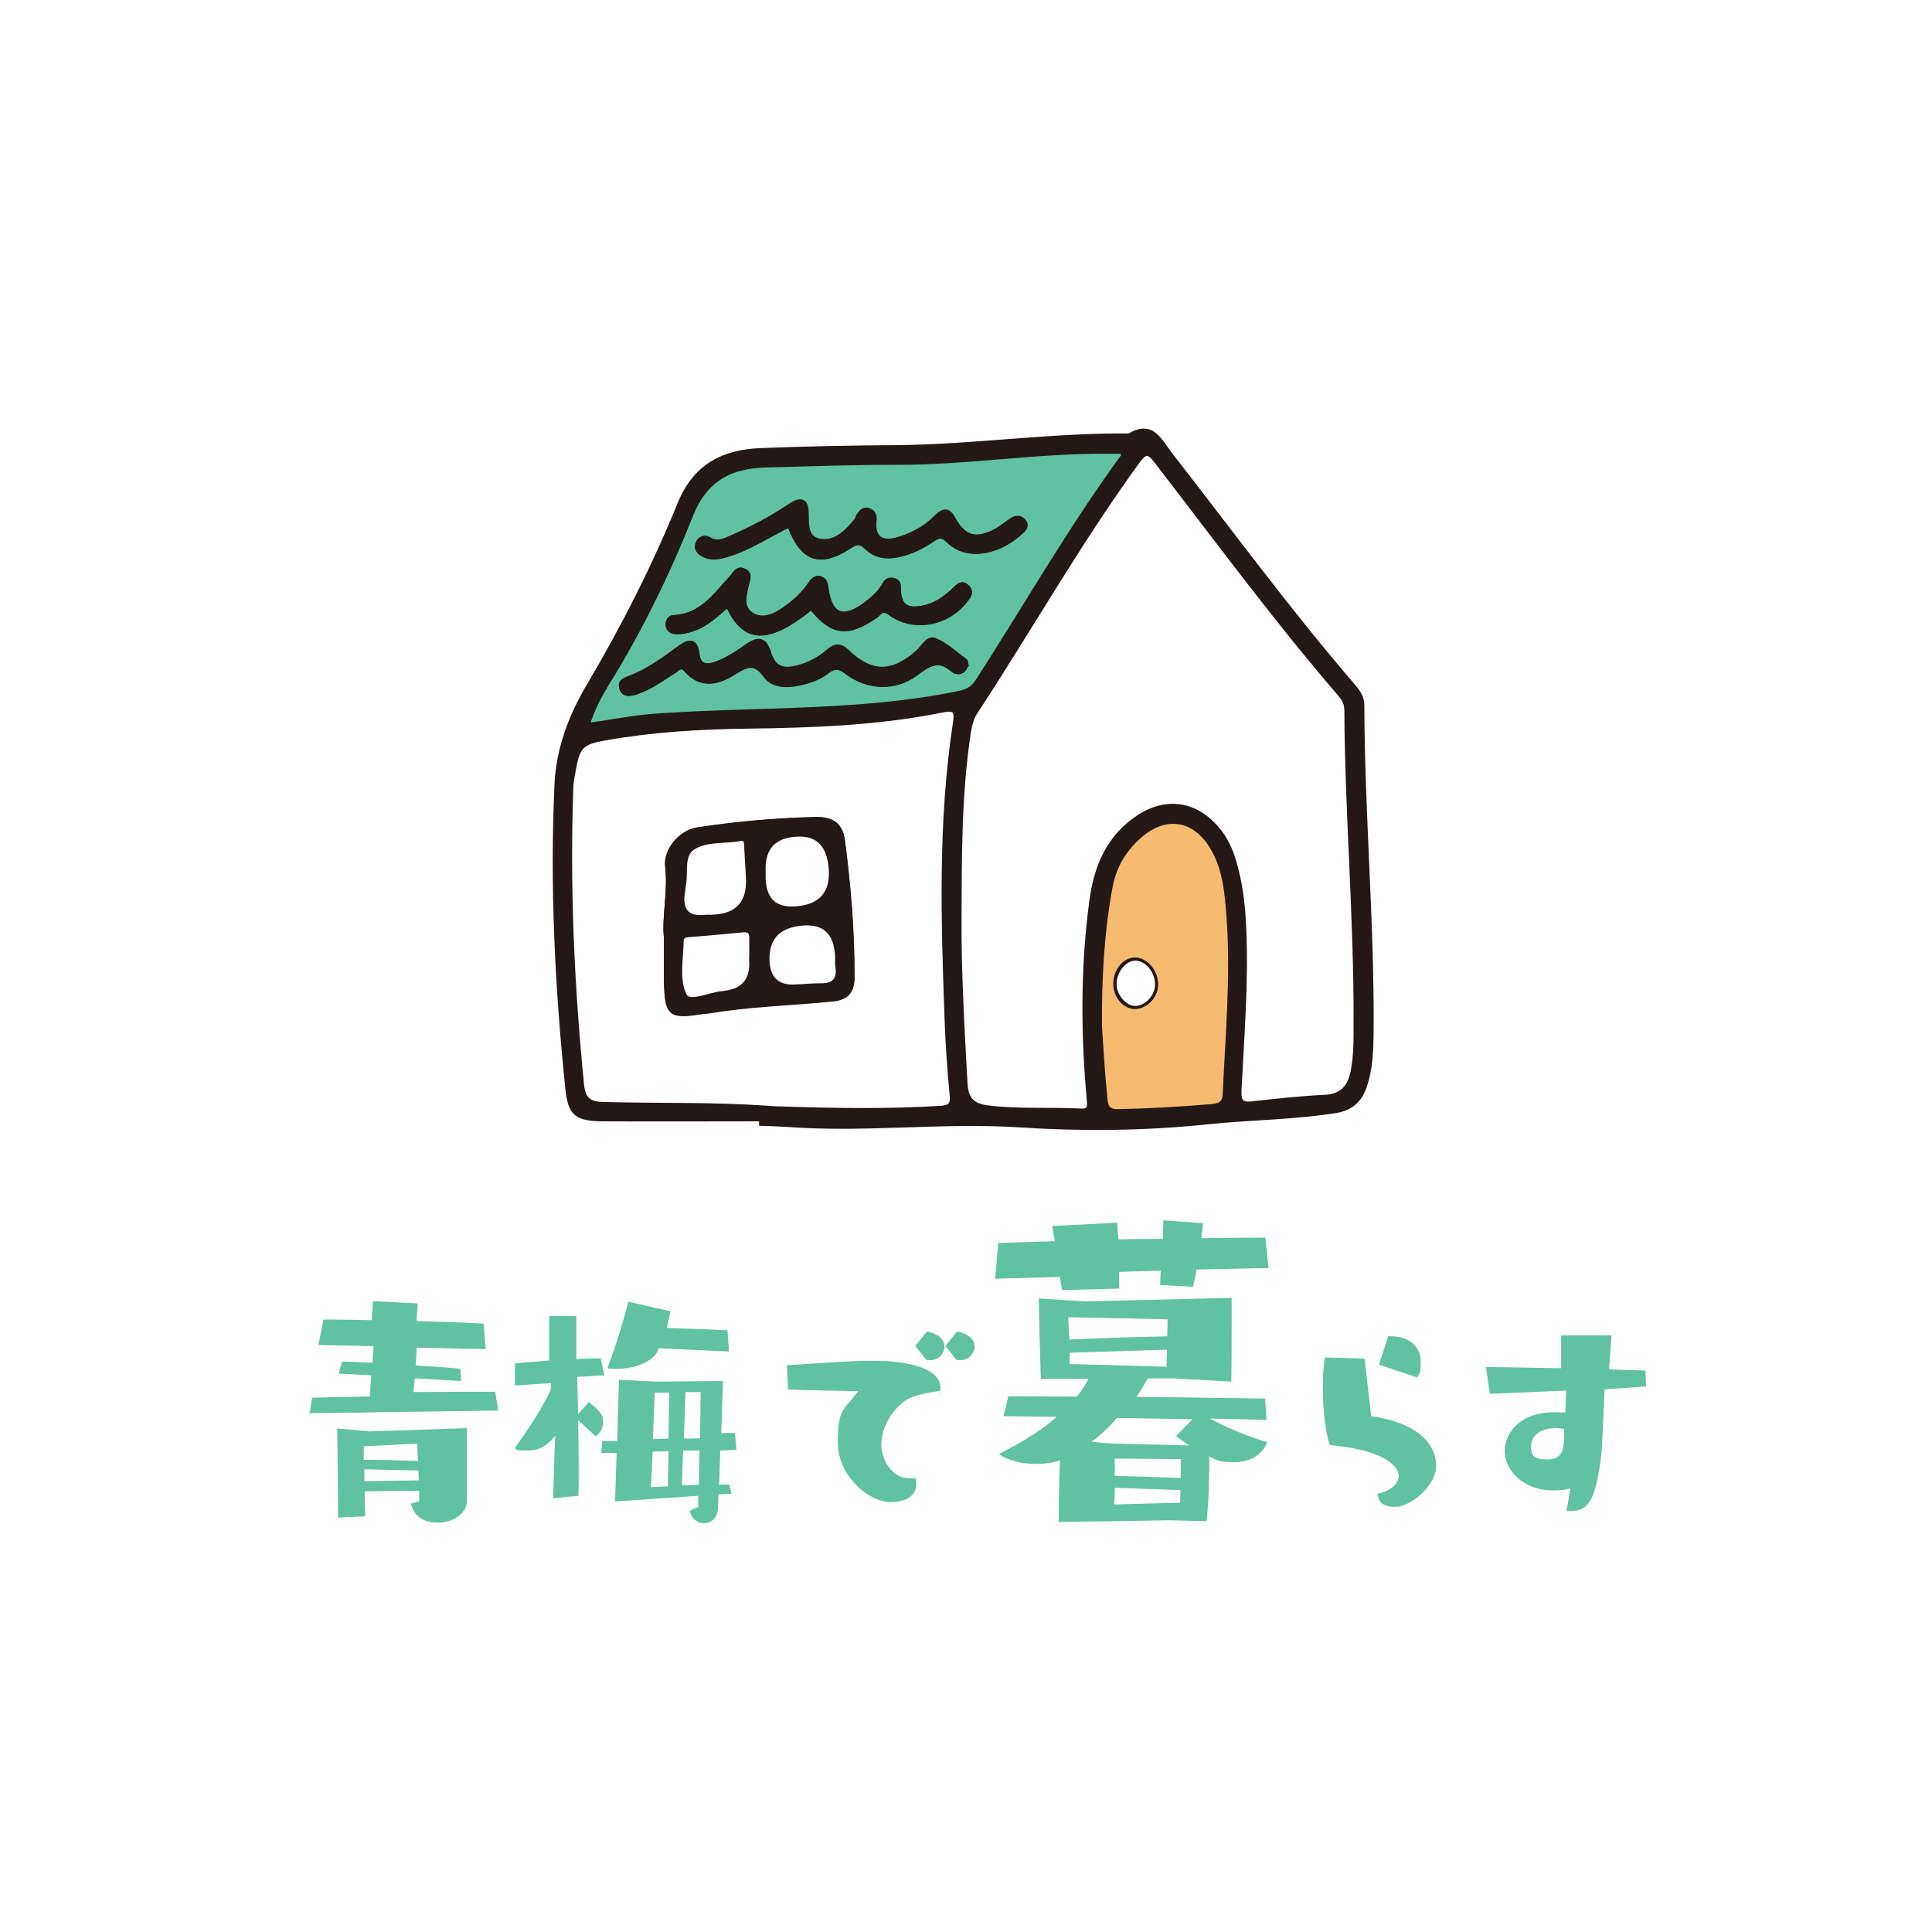 <?xml version="1.0" encoding="UTF-8"?>
<svg id="_レイヤー_2" xmlns="http://www.w3.org/2000/svg" version="1.1" viewBox="0 0 648 648">
  <!-- Generator: Adobe Illustrator 29.0.1, SVG Export Plug-In . SVG Version: 2.1.0 Build 192)  -->
  <defs>
    <style>
      .st0, .st1, .st2, .st3 {
        stroke: #231815;
        stroke-miterlimit: 10;
      }

      .st0, .st4 {
        fill: #60c2a2;
      }

      .st5 {
        fill-rule: evenodd;
      }

      .st5, .st1 {
        fill: #fff;
      }

      .st2 {
        fill: #f6bb70;
      }

      .st3 {
        fill: #231815;
      }
    </style>
  </defs>
  <g id="_レイヤー_1-2">
    <path class="st5" d="M0,0h648v648H0V0Z"/>
    <g>
      <path class="st4" d="M103.8,474l.9-5.2c4.3-.1,11.4-.3,19.3-.4l.5-7.1-10.9-.6,1.1-4c2.4,0,6,.2,10.2.4l.4-5.6-18.5-.4,1.7-8.5h3.3c3.5,0,8,.1,12.9.2l.4-6.4,15,.8-.4,5.9c9.6.3,18.4.5,22.5.9l.7,8.5-23.1-.5-.4,6c6.1.4,11.8.7,15,1.1l.3,4.1-15.6-.9-.4,4.6c10.9-.1,20.1-.1,27.4-.1l1,6.3-63.3.9h0ZM140.5,500l-18.2.2c0,3.2.2,6.2.2,8.4l-9.1.4c0-8.2-.3-29.9-.3-29.9l10.8,1,32.7-1.1v24.4c-.1,4.5-4.9,7.3-9.7,7.3s-8-2-9.1-6.4l2.8-.8v-3.5h0ZM139.9,484.2l-17.9.9v4.5c5.4,0,12.1.2,18.2.4l-.3-5.8h0ZM140.3,493.2l-18.1-.4v4c0,0,18.3-.3,18.3-.3l-.2-3.3Z"/>
      <path class="st4" d="M185.5,502.5c.2-4.3.4-13.8.7-20.9-1.9,2.2-4.2,4.9-9.1,4.9s-3.6-.4-4.5-.7c4.8-6.6,9.2-13.6,12.1-19.5,0-.8.1-1.6.1-2.4l-12.1.8v-7.4c3.3-.4,7.3-.6,11.5-1v-14.9h9.1v14.4c3.1-.1,5.9-.2,8.2-.2l1.2,5.7-9.1.5.3,12.5,3.6-4.1c2.3,1.9,4.8,3.9,4.8,6.4s-.9,3.8-2.5,5.2l-5.9-5.5c.1,5.7.2,11.5.2,16.8s0,6.1-.1,8.6l-8.5.8h0ZM241,501.2l-.2,4.7c-.2,3.4-2.4,5-4.6,5s-4.4-1.5-4.8-4.2l2.8-1.3v-3.7c.1,0-27.9,1.9-27.9,1.9l.5-16.3h-5.1c0,.1.3-4,.3-4h5c0-.1.6-20.5.6-20.5l12.3.6,22.6-.2-.6,17.5c1.8-.1,3.7-.1,4.6-.1l.5,5.7-5.4.2-.4,11.5c1.2-.1,2.4-.1,3.4-.1l.8,3.1-4.4.2h0ZM221,452.2c-.2.4-.4.6-.4,1-1.9,3.8-8.2,5.9-13.2,5.9s-2.6-.1-3.6-.4c2.9-7.7,5.8-17.2,6.9-22.1l14.2,3.2c-.3,1.6-.8,3.5-1.3,5.6,7.3.2,15.4.5,20.4.8l.5,7.1-23.5-1.1h0ZM224.2,486.7l-5.3.2c-.3,6.3-.5,10.9-.6,11.9l5.7-.3.2-11.8h0ZM224.5,467.1h-4.9c0,.1-.6,15.6-.6,15.6l5.2-.2.3-15.4ZM234.6,486.5h-5.5c0,.1-.4,11.7-.4,11.7,1.9,0,3.8-.1,5.7-.2l.2-11.5h0ZM235,466.9h-5.1c0,.1-.5,15.6-.5,15.6,1.9,0,3.7,0,5.4-.1l.2-15.5h0Z"/>
      <path class="st4" d="M263.9,457.9c9.4-.5,20-1.5,29.2-1.5s22.3,1.8,22.3,9-.1.7-.1,1.1c-5.9.9-9.9,1.7-12.5,3.9-5.1,4.3-7.2,9.6-7.2,14.3s3.6,11.1,9.1,11.1,1.4-.1,2.2-.3c.3.8.4,1.6.4,2.3,0,1.9-1,6-8.6,6s-17.7-9-17.7-20,1.8-10.7,6-16.1c.4-.5.8-.8.8-1s-.2-.1-.9-.1c-3.9-.1-18-.3-22.6-.6l-.4-8.1h0ZM307,451.4l3.9-4.8c4.3.8,5.9,3,5.9,5.1s-2,4.5-4.5,4.5-1.2-.2-1.9-.4l-3.4-4.4h0ZM317.1,451.4l3.9-4.8c4.3.8,5.9,3,5.9,5.1s-2,4.5-4.5,4.5-1.2-.2-1.9-.4l-3.4-4.4h0Z"/>
      <path class="st4" d="M401.3,425.8l-1.1,5.8-11.1-.6.2-4.8-14,.4c.1,2.1.1,4,.1,5.6l-19.2.5-.7-4.4-21.7.6,1-12,19-.6-.9-5.1,21.8-1.1.4,5.6c5-.1,9.9-.2,14.9-.2l.2-6.2,13.3,1-.6,5c8.2-.1,15.7-.2,21.5-.2l1.1,10.2-24.2.5h0ZM392,509.9s-35.1.6-36.9.6c0-4,.1-13.8.4-20.7-2.5.9-5.3,1.2-8.2,1.2-4.6,0-9.1-1.1-12.3-3.3,7.1-3.6,14.4-7.9,19.4-12.5l-17.8-.2,1.6-6.7c5.9,0,14,.1,23,.1,1.6-1.9,2.8-4,3.9-5.9h-16c-.4-11.6-.7-27-.7-27l15.6,1,49.1-1.2v10c0,5.7,0,12.7-.1,18.1l-19.4-1.1h-8.6c-1.1,1.8-2.3,4-3.8,6.2,15.9.2,32.1.4,43.1.6l.5,7.1-19-.4c5.2,2.8,12.6,6,19.2,7.9-1,2.9-4.4,6.7-10.6,6.7s-5.8-.5-8.8-1.9c0,5.1-.1,14.4-.9,21.7l-12.7-.3h0ZM358.3,441.8s.1,3.3.4,7.5c9.4-.5,23.1-.9,32.8-1.1.1-3.3.1-5.7.1-5.7l-33.3-.7h0ZM358.8,453.7v3.8l32.5.9c0-1.7,0-3.8.1-5.7l-32.6,1h0ZM394.4,481.7l5.6-5.7-25.4-.4c-2.4,2.9-5.4,5.7-8.5,8l6.9.6,25.8.6-4.4-3.1ZM373.9,499c0,2.2-.1,4.2-.2,5.6l22.1-.6c.1-1.3.1-2.8.1-4.2l-22-.8ZM373.9,489.2v5.8l22.1.7c.1-3.4.1-6.3.1-6.3l-22.2-.2h0Z"/>
      <path class="st4" d="M459.9,475c15.8,2.2,21.8,9.6,21.8,16.5s-8.7,13.9-13.6,13.9-5.6-1.8-6.1-4.4c4.4-.9,7.1-3.3,7.1-5.9,0-4.1-6.6-9-23.1-10.4-1.3-3.9-2.3-11.1-2.3-18.7s.3-7.3.7-10.7l13.3.4,2.2,19.3h0ZM462.5,457.7l3.1-9.5h.9c6.3,0,10,3.5,10,8.5s-.4,3.5-1.2,5.3l-12.8-4.3h0Z"/>
      <path class="st4" d="M538.2,466c-.3,5.7-.5,11.9-.9,18.5,0,.4,0,.9,0,1.2-.2,2.8-1.2,9.9-2.3,13.6-1.2,4.4-3.3,7.5-7.9,7.5s-1.1,0-1.7-.1c0,0,.7-3.3,1.3-7.5-1.2.4-3,.7-6,.7-9.5,0-16-6.5-16-13.2s5.9-13,16.1-13,2.8.1,4.2.4l.3-7.7-25.6,1.1-1.3-9,25.2.4c0-3.5,0-7.5,0-11h16.9l-.8,11.4c4.6.1,8.9.3,12.2.4l.2,5.3-13.9,1h0ZM524.7,479.3c-1.1-.2-2.1-.3-3.1-.3-5.2,0-8.1,2.9-8.1,6s.7,4.5,5.6,4.5,5.3-3.6,5.5-6.6c0-1.3,0-2.4,0-3.6h0Z"/>
    </g>
    <path class="st3" d="M255.2,375.6c-17.7,0-35.4.1-53.1,0-9-.1-11.1-1.9-12-10.6-3.5-34-5.2-68.1-3.6-102.3.6-11.8,4.8-22.8,10.8-32.9,11.6-19.6,21.9-39.9,30.5-61,5.2-12.7,14.7-17.5,27.2-18,15.1-.6,30.3-.9,45.5-1,26.1-.2,52.1-4.2,78.2-3.9,7.9-4.8,10.5,1.9,14.2,6.6,20.1,25.8,39.4,52.1,60.7,76.9,1.7,2,3.5,4,3.5,7.1.1,37.1,3.5,74.1,3.1,111.2-.1,5.5-.4,11-2.1,16.2-1.5,4.9-4.5,8-9.9,8.9-14.3,2.3-28.8,2.3-43.1,3.8-21.1,2.2-42.4,2.4-63.5,1-25.8-1.6-51.5,1.8-77.2-.1-3.1-.2-6.2-.3-9.3-.4,0-.6,0-1,0-1.5h0ZM322,307.5c-.2,18.6,1,37.2,2.1,55.8.3,5.8,2.6,7.5,7.7,8.1,10.2,1.3,20.4.6,30.6,1,3,.1,2.9-1.1,2.7-3.5-2-22.1-2.1-44.1.8-66.1,1.6-12,5.7-22.2,16.2-29,9.4-6.1,19.2-4.5,26.4,4.1,2.6,3.1,4.4,6.7,5.6,10.6,2.3,7.5,3.2,15.3,3.5,23.2.7,18.1-.7,36.1-1.6,54.2-.2,3.4.4,4.5,4,4.1,8.2-.9,16.4-1.8,24.5-2.2,5.7-.3,8-3.4,9.1-8.3,1.1-5.6,1-11.2,1-16.9.1-34.7-2.9-69.3-3.1-104.1,0-2.2-.8-3.7-2.1-5.3-21.7-25.2-41.4-51.9-61.7-78.3-2.6-3.4-3.5-3.1-5.9.2-19.6,27-36.1,56.1-54.4,84.1-1.2,1.9-1.8,3.9-2.1,6.1-3.3,20.5-3.2,41.3-3.3,62.2h0ZM256.4,371.3c1.8.1,3.6.3,5.5.4,17.9.6,35.8.9,53.6-.2,3.1-.2,3.7-1.2,3.5-4.2-.8-8.5-1.4-17.1-1.7-25.7-1.2-33-2.1-66.1,2.8-98.9.6-4.3-.2-4.9-4.1-4.1-21.8,4.4-43.8,5.1-65.9,5.4-15.9.2-31.7,1.2-47.4,4-7.3,1.3-8.7,2.6-10,10-.4,2-.8,4-.9,6-1.2,33.4.3,66.8,3.6,100,.4,4.5,2.1,6.1,6.8,6.2,18.1.3,36.2-.2,54.2,1.1h0ZM197.4,243c8.5-1.2,16.6-2.8,24.7-3.4,33.3-2.2,66.8-.7,99.8-7.5,2.9-.6,4.4-1.6,5.8-3.9,16.2-25.1,31-51.1,48.7-75.3.2-.2,0-.6,0-1.3h-5.3c-23.6-.3-47,3.8-70.5,3.7-14.6-.1-29.2.5-43.8.9-11.6.4-20,4.6-24.8,16.5-7.8,19.6-17.1,38.6-28.2,56.6-2.5,4.2-4.9,8.5-6.4,13.7h0ZM369.1,344.1c.5,8,1,16,1.7,24,.2,2.3.4,4.4,4,4.4,10.6-.2,21.1-.8,31.7-1.7,2.6-.2,3.8-1,4-3.9.9-19.7,2.7-39.3,1.3-59-.6-8.1-1.2-16.4-5.6-23.7-5.8-9.8-15.3-11.1-23.9-3.6-5.3,4.6-8.5,10.4-9.8,17.2-2.7,15.3-3.5,30.7-3.4,46.3h0Z"/>
    <path class="st1" d="M322,307.5c.1-20.8,0-41.6,3.2-62.3.4-2.2.9-4.2,2.1-6.1,18.3-27.9,34.7-57,54.4-84.1,2.4-3.2,3.3-3.6,5.9-.2,20.3,26.3,40,53.1,61.7,78.3,1.4,1.6,2.1,3.1,2.1,5.3.2,34.7,3.2,69.3,3.1,104.1,0,5.7.1,11.3-1,16.9-1,4.9-3.4,8-9.1,8.3-8.2.4-16.4,1.3-24.5,2.2-3.6.4-4.1-.8-4-4.1.9-18,2.4-36.1,1.6-54.2-.3-7.9-1.2-15.6-3.5-23.2-1.2-3.9-2.9-7.5-5.6-10.6-7.2-8.5-17-10.1-26.4-4.1-10.5,6.8-14.7,17.1-16.2,29-2.9,22-2.8,44.1-.8,66.1.2,2.5.3,3.7-2.7,3.5-10.2-.5-20.5.2-30.6-1-5.1-.6-7.4-2.3-7.7-8.1-1-18.5-2.1-37.1-2-55.7h0Z"/>
    <path class="st1" d="M256.4,371.3c-18.1-1.2-36.1-.7-54.2-1.2-4.6-.1-6.3-1.7-6.8-6.2-3.3-33.3-4.8-66.6-3.6-100,.1-2,.5-4,.9-6,1.3-7.4,2.7-8.7,10-10,15.7-2.8,31.5-3.8,47.4-4,22.1-.3,44.1-1,65.9-5.4,3.9-.8,4.8-.2,4.1,4.1-5,32.8-4,65.9-2.8,98.9.3,8.6.9,17.1,1.7,25.7.3,3-.3,4-3.5,4.2-17.9,1.1-35.8.8-53.6.2-1.9,0-3.7-.2-5.5-.3h0ZM223.2,314.7c0,5.9-.1,10.2,0,14.6.3,11.2,1.3,12.1,12.6,10.3.7-.1,1.5-.1,2.2-.2,13.7-2.3,27.6-2.6,41.4-4,4.7-.5,6.7-2.7,6.7-7.5,0-15.4-1.2-30.6-3.2-45.8-.7-5.6-3.8-7.6-9.3-7.5-13.4.3-26.6,1.5-39.8,3.5-5.4.8-10.8,6.9-10.2,12.5,1,8.6-1.2,17-.4,24.1h0Z"/>
    <path class="st0" d="M197.4,242.9c1.6-5.1,3.9-9.4,6.4-13.5,11.2-18,20.4-37,28.2-56.6,4.8-12,13.2-16.2,24.8-16.5,14.6-.4,29.2-.9,43.8-.9,23.6.1,47-3.9,70.5-3.7h5.3c0,.6.1,1.1,0,1.3-17.7,24.2-32.5,50.2-48.7,75.3-1.5,2.2-2.9,3.2-5.8,3.9-33,6.8-66.5,5.3-99.8,7.5-8.2.4-16.2,2.1-24.7,3.2h0ZM324.3,223c-.1-.5-.1-1.3-.4-1.5-3.3-2.4-6.5-5.4-10.1-6.9-2.6-1.1-4.2,2.4-6,4-8.3,7.5-15.4,7.6-23.5-.2-2.5-2.4-4.4-1.9-6.6,0-2.9,2.6-6.2,4.4-10,5.3-5.3,1.4-8.1.1-9.6-4.9-1.4-4.6-3.8-4.9-7.3-2.4-3.3,2.3-6.6,4.6-10.4,6-3.2,1.2-5.8,1.1-6.3-3.2-.5-4.6-2.9-4.5-6-2.2-5.3,3.9-10.6,7.8-16.8,10.2-1.9.7-3.7,1.4-3,3.7.8,2.6,2.9,2.2,5,1.6,4.8-1.5,8.7-4.5,12.9-7.1,1.1-.7,2.2-2.3,3.7-.6,5,5.9,10.9,4.5,16.3,1.1,4.2-2.6,6.8-4.1,10.5,1,2.4,3.3,7.1,3.5,11.2,2.6,3.4-.7,6.8-1.8,9.5-3.9,2.2-1.7,3.7-2.1,6.4,0,7.2,5.5,16.5,5.8,23.5.6,4-3,7.3-5.5,12-1.4,1.7,1.4,4.1,1.2,5-1.8h0ZM264.6,176.4c4.4,11.5,10.3,13.7,20.4,7.1,2.5-1.6,3.6-1.5,5.7.5,2.7,2.6,6.3,3.3,10.2,2.5,4.4-.9,8.3-2.8,11.9-5.3,2-1.4,3.2-1.5,5,.3,7,6.9,18.1,3.5,25-3.2,1.1-1.1,1.6-2.5.3-3.8-1.2-1.3-2.6-1.1-4-.2-2,1.3-3.8,2.9-5.9,3.9-6.4,3.2-10.2,1.8-13.7-4.5-1.6-2.9-3.4-2.7-5.6-.5-3.8,3.9-8.5,6.3-13.6,7.7s-7.7-.8-7.1-6c.2-2-.3-3.3-2-3.9-1.7-.6-2.7.6-3.5,1.9-.3.4-.4,1.1-.7,1.5-3.2,3.9-7,7.8-12.2,6.9-5-.9-4-6-4.4-10-.4-4.5-3.1-3.5-5.8-1.7-6.1,4.1-12.5,7.5-19.2,10.4-2.4,1-4.9,2.5-7.8.7-1.3-.8-2.9-.5-3.7,1.2-.9,1.9,0,3.2,1.4,4.1,2.7,1.7,5.5,1.3,8.4.4,7.6-2.3,14-6.6,20.9-10h0ZM272.1,204.1c7,8.6,12.3,9.2,21.8,2.6,1.3-.9,2-2.7,4.4-.9,7.9,5.9,19.4,3.8,25.7-4.3,1.1-1.5,2.3-3.1.5-4.8-1.9-1.9-3.3-.4-4.6.9-3.1,3-6.5,5.3-10.8,6.1-5.2.9-7.4-.8-7.5-6.1,0-1.4,0-2.6-1.5-3.1-1.6-.6-2.9-.1-3.7,1.4-1.5,2.8-3.9,4.8-6.4,6.7-7.4,5.4-11.4,3.8-12.7-5.3-.2-1.6-.5-3-2.1-3.5s-2.8.5-3.6,1.8c-2.3,3.4-5.2,6.1-8.5,8.4-3.2,2.3-7.1,4.2-10.7,2.1-3.8-2.2-2.7-6.3-1.8-9.9.4-1.8,1.5-4.1-1.3-5.1-2.3-.8-3,1.2-4.2,2.5-5.4,5.9-10,12.8-19.2,13.2-1.5.1-2.2,1.5-2.2,2.7.1,1.5,1.1,2.7,2.9,2.7,2.2.1,4.3-.4,6.4-1.2,4.3-1.6,7.5-4.8,11-7.7,5.6,12.3,13.7,12.4,28.1.8h0Z"/>
    <path class="st2" d="M369.1,344.1c-.1-15.5.7-31,3.5-46.3,1.2-6.8,4.5-12.6,9.8-17.2,8.5-7.5,18-6.1,23.9,3.6,4.4,7.3,5,15.6,5.6,23.7,1.4,19.7-.4,39.4-1.3,59-.1,2.9-1.4,3.6-4,3.9-10.5.9-21.1,1.5-31.7,1.7-3.6.1-3.8-2.1-4-4.4-.8-8-1.3-16-1.8-24h0ZM387.9,330.2c0-4.3-3.3-8.3-7-8.5-3.8-.2-7,3.7-7,8.3s3.5,8,6.8,7.9c3.8-.1,7.2-3.7,7.2-7.7h0Z"/>
    <path class="st3" d="M223.2,314.6c-.8-7.1,1.4-15.5.4-24.1-.7-5.6,4.8-11.7,10.2-12.5,13.2-2,26.4-3.2,39.8-3.5,5.5-.1,8.6,1.9,9.3,7.5,2,15.2,3.3,30.5,3.2,45.8,0,4.7-2.1,7-6.7,7.5-13.8,1.3-27.7,1.6-41.4,4-.7.1-1.5.1-2.2.2-11.2,1.8-12.3,1-12.6-10.3,0-4.3,0-8.7,0-14.6h0ZM256.3,292.5v2.2c.3,7.4,4.1,10.7,11.6,9.7,7.8-1,11.3-5.5,10.5-13.6-.7-7.3-4.2-10.8-10.6-10.7-8.1.3-11.9,4.4-11.5,12.4h0ZM250.7,294.5c-.2-3.5-.4-6.9-.6-10.4-.1-1.2.2-2.9-1.9-2.5-5.3,1-11.4,0-15.9,3.1-3.2,2.3-2.1,7.4-2.6,11.3-.2,1.5-.4,2.9-.6,4.3-.5,5,1.7,7.4,6.5,7.1,1.1-.1,2.2-.1,3.3-.1,8.3-.3,12.2-4.6,11.8-12.8h0ZM266.7,330.7c2.9-.1,5.8-.4,8.8-.4,4.1-.1,5.9-1.9,5.2-6-.2-1.1,0-2.2-.1-3.3-.3-8.4-4.5-12-12.8-10.9-7,1-10.4,5-10.2,12,.2,6.1,3.2,8.9,9.1,8.6ZM251.8,322.4v-7.6c0-1.6-.3-2.8-2.4-2.6-6,.6-11.9,1.1-17.9,1.6-1.2.1-2.7,0-2.7,1.9-.1,6.2-1.6,13.1,1.1,18.2,1.5,2.7,8.2-.7,12.6-1,.2,0,.4,0,.5-.1,6.2-.7,9.1-4.2,8.8-10.4h0Z"/>
    <path class="st3" d="M324.3,223c-1,3-3.4,3.2-5.1,1.7-4.8-4.1-8-1.6-12,1.4-7,5.2-16.2,4.9-23.5-.6-2.7-2-4.1-1.7-6.4,0-2.8,2.1-6.2,3.2-9.5,3.9-4.1.9-8.9.7-11.2-2.6-3.6-5.1-6.3-3.6-10.5-1-5.4,3.4-11.2,4.8-16.3-1.1-1.5-1.8-2.5-.2-3.7.6-4.2,2.6-8.1,5.6-12.9,7.1-2.1.7-4.2,1-5-1.6-.7-2.3,1.1-3,3-3.7,6.2-2.4,11.5-6.3,16.8-10.2,3.1-2.3,5.4-2.3,6,2.2.5,4.3,3.1,4.4,6.3,3.2,3.8-1.4,7.1-3.7,10.4-6,3.5-2.4,5.9-2.2,7.3,2.4,1.5,5.1,4.4,6.3,9.6,4.9,3.8-1,7.1-2.8,10-5.3,2.2-1.9,4.1-2.4,6.6,0,8,7.8,15.1,7.7,23.5.2,1.8-1.6,3.4-5.1,6-4,3.7,1.6,6.8,4.5,10.1,6.9.4.3.4,1.1.5,1.6h0Z"/>
    <path class="st3" d="M264.6,176.4c-6.8,3.4-13.2,7.7-20.6,9.9-2.9.9-5.7,1.3-8.4-.4-1.5-.9-2.4-2.2-1.4-4.1.8-1.7,2.4-2,3.7-1.2,2.9,1.8,5.4.3,7.8-.7,6.7-2.9,13.1-6.3,19.2-10.4,2.6-1.8,5.4-2.8,5.8,1.7.3,4-.7,9.1,4.4,10,5.2.9,9-3.1,12.2-6.9.3-.4.4-1,.7-1.5.8-1.3,1.8-2.5,3.5-1.9s2.2,1.9,2,3.9c-.5,5.2,2,7.3,7.1,6,5.2-1.4,9.9-3.8,13.6-7.7,2.2-2.3,3.9-2.5,5.6.5,3.5,6.4,7.3,7.7,13.7,4.5,2.1-1,3.9-2.6,5.9-3.9,1.4-.9,2.7-1,4,.2,1.3,1.4.9,2.7-.3,3.8-6.9,6.8-18,10.1-25,3.2-1.9-1.8-3-1.6-5-.3-3.6,2.5-7.5,4.4-11.9,5.3-3.9.8-7.5.1-10.2-2.5-2.1-2-3.2-2.2-5.7-.5-10.4,6.7-16.3,4.5-20.7-7h0Z"/>
    <path class="st3" d="M272.1,204.1c-14.4,11.6-22.5,11.5-28-.8-3.5,2.9-6.7,6.1-11,7.7-2.1.8-4.2,1.3-6.4,1.2-1.8-.1-2.8-1.2-2.9-2.7-.1-1.3.7-2.7,2.2-2.7,9.2-.4,13.8-7.4,19.2-13.2,1.2-1.4,2-3.4,4.2-2.5,2.8,1,1.7,3.3,1.3,5.1-.9,3.7-2,7.7,1.8,9.9,3.6,2.1,7.4.2,10.7-2.1s6.3-5,8.5-8.4c.9-1.3,2-2.3,3.6-1.8s1.9,1.9,2.1,3.5c1.3,9,5.3,10.7,12.7,5.3,2.5-1.8,4.9-3.9,6.4-6.7.8-1.5,2.1-2,3.7-1.4,1.5.6,1.5,1.8,1.5,3.1.1,5.3,2.2,7,7.5,6.1,4.3-.8,7.7-3.1,10.8-6.1,1.3-1.3,2.7-2.8,4.6-.9,1.8,1.8.6,3.4-.5,4.8-6.3,8.1-17.7,10.2-25.7,4.3-2.5-1.8-3.2,0-4.4.9-9.6,6.7-14.9,6.1-21.9-2.6h0Z"/>
    <path class="st1" d="M387.9,330.2c0,3.9-3.4,7.6-7.1,7.7-3.3.1-6.8-3.9-6.8-7.9s3.2-8.4,7-8.3c3.7.2,6.9,4.2,6.9,8.5h0Z"/>
    <path class="st1" d="M256.3,292.5c-.4-8,3.4-12.2,11.5-12.4,6.3-.2,9.9,3.4,10.6,10.7.8,8.1-2.7,12.7-10.5,13.6-7.5.9-11.3-2.3-11.6-9.7,0-.7,0-1.4,0-2.2h0Z"/>
    <path class="st1" d="M266.7,330.7c-5.9.3-8.9-2.6-9.1-8.6-.2-7,3.2-11,10.2-12,8.3-1.2,12.5,2.5,12.8,10.9,0,1.1-.1,2.2.1,3.3.6,4.1-1.1,6-5.2,6s-5.9.3-8.8.4Z"/>
  </g>
</svg>